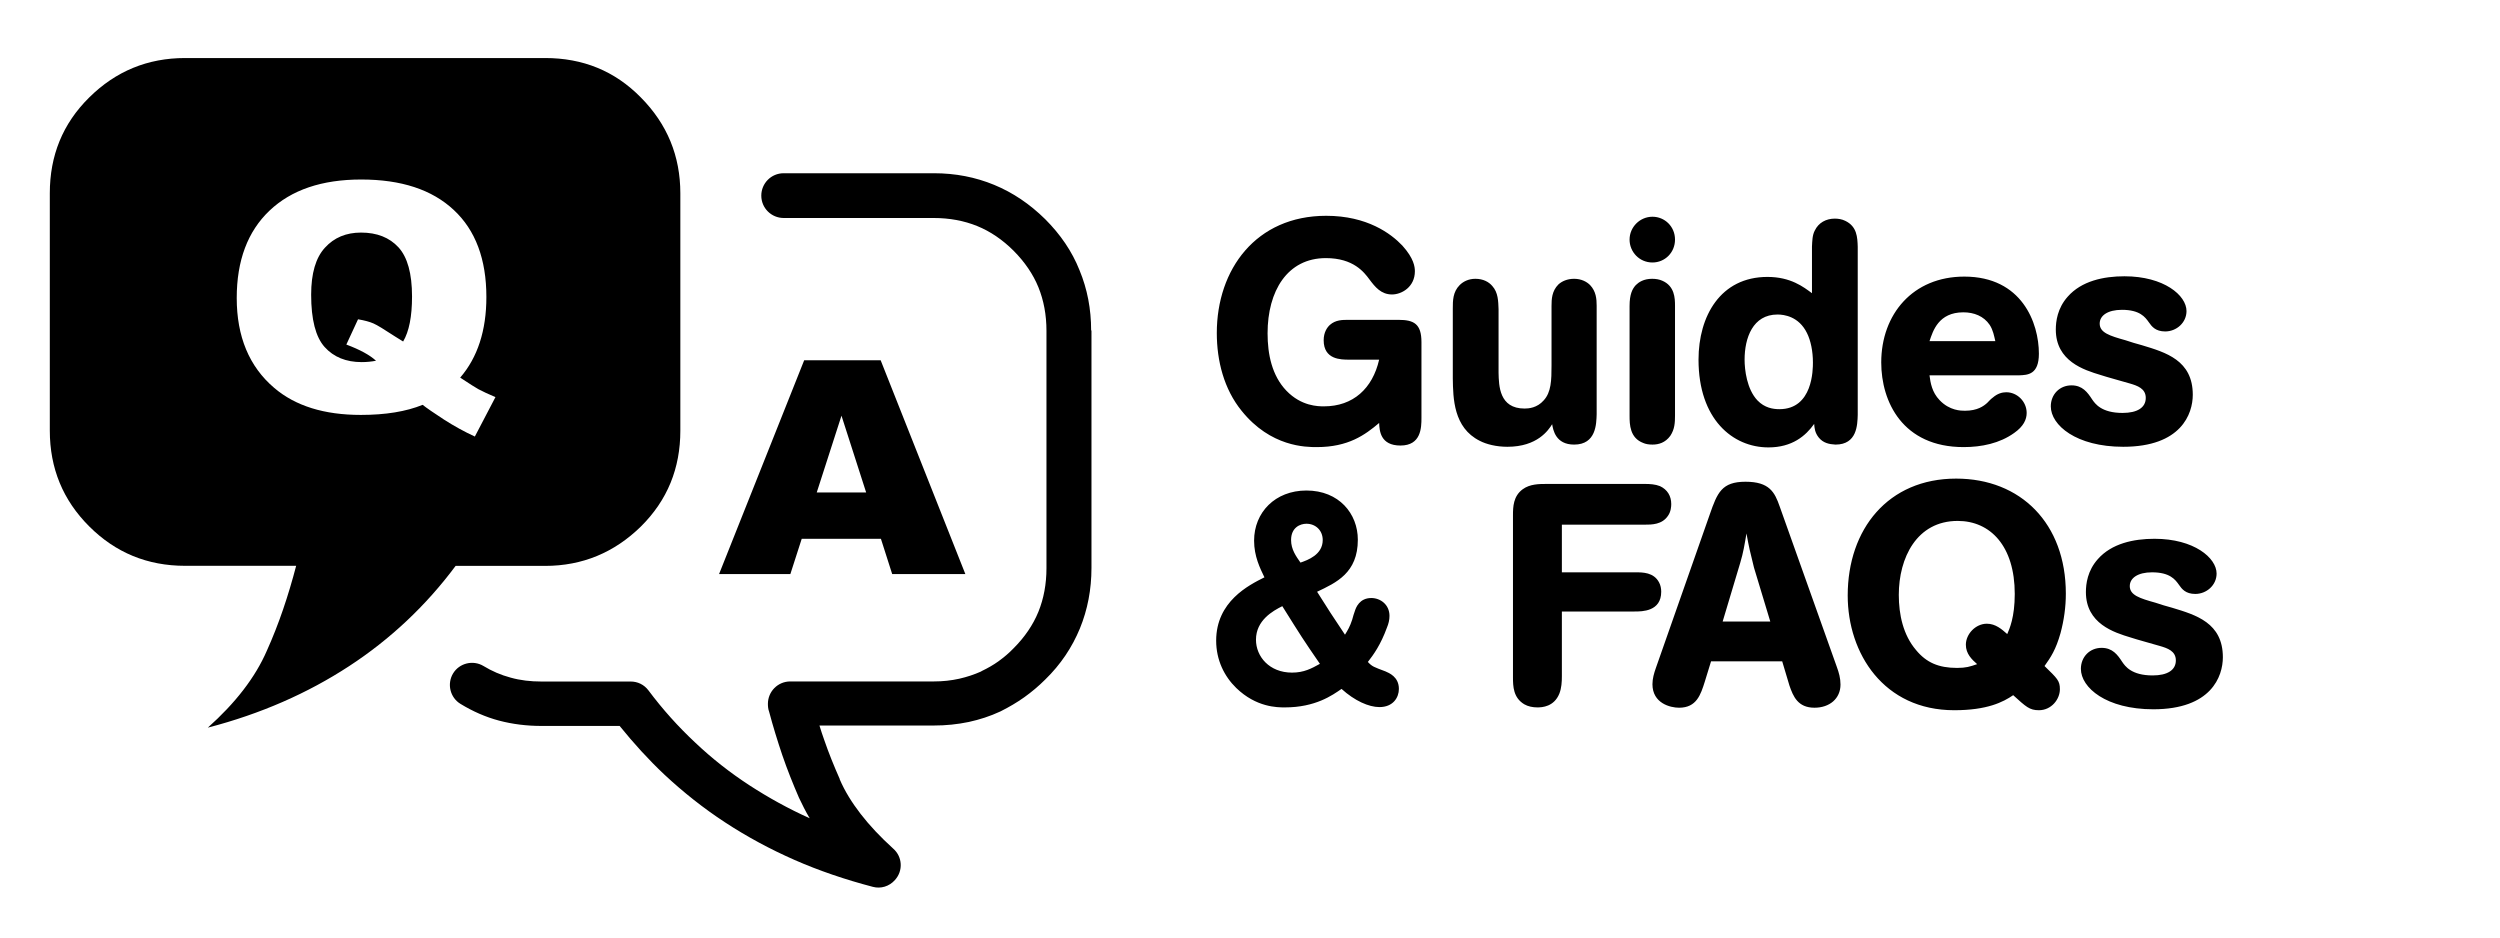 <?xml version="1.0" encoding="UTF-8"?>
<!-- Generated by Pixelmator Pro 3.4.3 -->
<svg width="480" height="180" viewBox="0 0 480 180" xmlns="http://www.w3.org/2000/svg">
    <g id="Group">
        <path id="Guides--FAQs" fill="#000000" fill-rule="evenodd" stroke="none" d="M 375.219 136.363 C 361.68 136.363 354.76 125.47 354.76 114.337 C 354.76 101.58 362.522 91.892 375.581 91.892 C 387.977 91.892 396.641 100.499 396.641 113.978 C 396.641 116.566 396.282 119.093 395.62 121.56 C 394.717 124.749 393.753 126.194 392.549 127.878 C 395.017 130.285 395.499 130.707 395.499 132.332 C 395.499 134.257 393.874 136.363 391.467 136.363 C 389.662 136.363 388.999 135.701 386.532 133.474 C 384.606 134.798 381.538 136.363 375.219 136.363 Z M 413.43 136.183 C 404.404 136.183 399.53 132.03 399.53 128.419 C 399.53 126.133 401.216 124.388 403.502 124.388 C 405.609 124.388 406.571 125.711 407.473 127.095 C 408.015 127.878 409.219 129.683 413.311 129.683 C 416.139 129.683 417.764 128.66 417.764 126.794 C 417.764 124.989 416.138 124.448 414.694 124.027 C 413.912 123.786 409.941 122.703 409.098 122.402 C 405.909 121.439 400.493 119.755 400.493 113.677 C 400.493 112.113 400.794 109.583 402.78 107.357 C 405.428 104.348 409.641 103.447 413.672 103.447 C 421.255 103.447 425.586 107.118 425.586 110.126 C 425.586 112.353 423.661 114.037 421.495 114.037 C 419.629 114.037 418.907 113.075 418.366 112.293 C 417.644 111.27 416.62 109.886 413.19 109.886 C 410.482 109.886 408.918 110.968 408.918 112.533 C 408.918 114.278 410.843 114.88 413.852 115.722 C 414.875 116.083 415.958 116.384 417.042 116.685 C 421.615 118.069 426.79 119.574 426.79 126.193 C 426.79 129.864 424.563 136.183 413.43 136.183 Z M 322.385 135.882 C 320.7 135.882 317.27 135.039 317.27 131.369 C 317.27 130.286 317.571 129.263 317.932 128.24 L 328.282 98.753 C 329.726 94.601 330.568 92.494 335.141 92.494 C 339.714 92.494 340.739 94.48 341.702 97.248 L 352.653 127.998 C 353.074 129.141 353.376 130.226 353.376 131.429 C 353.376 134.137 351.27 135.882 348.381 135.882 C 345.192 135.882 344.289 133.715 343.567 131.609 L 342.182 126.976 L 328.522 126.976 L 327.319 130.886 C 326.537 133.353 325.755 135.882 322.385 135.882 Z M 246.682 135.822 C 245.238 135.822 241.207 135.82 237.356 132.089 C 235.069 129.863 233.504 126.734 233.504 123.003 C 233.504 115.481 239.763 112.352 242.772 110.847 C 241.93 109.102 240.786 106.817 240.786 103.808 C 240.786 98.392 244.817 94.179 250.834 94.179 C 257.093 94.179 260.704 98.632 260.704 103.626 C 260.704 110.005 256.552 111.872 252.881 113.617 C 255.108 117.167 255.709 118.07 258.237 121.861 C 258.718 121.079 259.2 120.296 259.622 118.972 C 259.802 118.37 259.922 117.828 260.163 117.226 C 260.343 116.685 261.005 114.82 263.292 114.82 C 265.037 114.82 266.782 116.083 266.782 118.25 C 266.782 119.032 266.602 119.754 266.301 120.476 C 265.098 123.786 263.713 125.711 262.629 127.095 C 263.472 127.998 263.772 128.059 265.999 128.902 C 266.661 129.203 268.586 129.924 268.586 132.271 C 268.586 133.956 267.444 135.761 264.856 135.761 C 262.81 135.761 260.102 134.558 257.575 132.271 C 255.83 133.475 252.579 135.822 246.682 135.822 Z M 295.184 135.822 C 294.281 135.822 293.379 135.641 292.657 135.22 C 290.551 133.957 290.491 131.79 290.491 130.044 L 290.491 98.933 C 290.491 97.308 290.551 95.263 292.356 93.939 C 293.74 92.916 295.547 92.916 296.991 92.916 L 315.825 92.916 C 316.788 92.916 317.811 92.976 318.713 93.337 C 320.158 93.999 320.879 95.263 320.879 96.767 C 320.879 97.249 320.819 98.211 320.278 98.994 C 319.134 100.739 317.15 100.738 315.706 100.738 L 299.879 100.738 L 299.879 109.886 L 314.02 109.886 C 315.404 109.886 317.511 109.884 318.534 111.81 C 318.835 112.352 318.954 113.015 318.954 113.617 C 318.954 117.408 315.285 117.408 313.84 117.408 L 299.879 117.408 L 299.879 129.804 C 299.879 130.948 299.818 132.09 299.397 133.173 C 298.374 135.701 296.087 135.822 295.184 135.822 Z M 248.067 129.142 C 250.354 129.142 251.798 128.359 253.422 127.457 C 250.113 122.643 249.933 122.342 246.202 116.384 C 244.396 117.287 241.147 119.093 241.147 122.824 C 241.147 126.073 243.734 129.142 248.067 129.142 Z M 375.76 128.24 C 377.445 128.24 378.228 127.999 379.612 127.517 C 378.589 126.614 377.446 125.532 377.446 123.787 C 377.446 121.741 379.311 119.753 381.477 119.753 C 383.162 119.753 384.366 120.837 385.389 121.74 C 385.81 120.777 386.833 118.55 386.833 114.037 C 386.833 104.83 382.14 100.017 375.881 100.017 C 367.998 100.017 364.569 107.118 364.569 114.218 C 364.569 118.009 365.41 121.92 367.877 124.808 C 369.863 127.215 372.21 128.24 375.76 128.24 Z M 330.749 119.334 L 339.895 119.334 L 336.766 108.982 C 335.984 105.853 335.804 105.071 335.323 102.423 C 334.962 104.53 334.721 106.094 334.12 108.08 L 330.749 119.334 Z M 249.692 108.019 C 251.076 107.538 253.963 106.515 253.963 103.687 C 253.963 101.822 252.58 100.558 250.834 100.558 C 249.631 100.558 247.887 101.28 247.887 103.687 C 247.887 105.492 248.849 106.816 249.692 108.019 Z M 339.536 85.902 C 332.676 85.902 326.116 80.488 326.116 69.054 C 326.116 60.69 330.328 53.168 339.354 53.168 C 343.807 53.168 346.274 55.093 347.899 56.296 L 347.899 47.33 C 347.959 46.246 347.959 45.164 348.44 44.261 C 349.162 42.757 350.607 41.974 352.292 41.974 C 352.953 41.974 353.676 42.095 354.278 42.396 C 356.565 43.479 356.624 45.585 356.684 47.39 L 356.684 79.644 C 356.624 81.57 356.565 85.361 352.413 85.361 C 351.209 85.301 350.066 85.06 349.223 84.037 C 348.441 83.074 348.381 82.172 348.321 81.39 C 346.696 83.677 344.109 85.902 339.536 85.902 Z M 252.821 85.843 C 250.775 85.843 243.976 85.843 238.379 78.863 C 235.01 74.711 233.626 69.295 233.626 63.939 C 233.626 51.723 241.146 41.433 254.626 41.433 C 262.509 41.433 267.082 44.863 269.249 47.15 C 271.475 49.617 271.657 51.241 271.657 52.084 C 271.657 55.092 269.13 56.537 267.264 56.537 C 265.158 56.537 264.013 55.092 262.93 53.648 C 261.907 52.264 259.862 49.556 254.567 49.556 C 247.165 49.556 243.374 55.874 243.374 63.998 C 243.374 68.029 244.215 72.123 246.983 75.011 C 249.871 78.02 253.122 78.019 254.206 78.019 C 259.802 78.019 263.532 74.59 264.795 69.054 L 259.02 69.054 C 257.455 69.054 254.145 69.053 254.145 65.322 C 254.145 63.817 254.807 62.856 255.348 62.375 C 256.431 61.412 257.755 61.412 258.838 61.412 L 268.528 61.412 C 271.476 61.412 272.92 62.193 272.92 65.683 L 272.92 80.246 C 272.92 82.111 272.859 85.543 268.887 85.543 C 265.036 85.543 264.856 82.713 264.795 81.209 C 262.088 83.495 258.899 85.843 252.821 85.843 Z M 377.024 85.843 C 365.29 85.843 361.198 77.117 361.198 69.595 C 361.198 60.328 367.276 53.107 377.145 53.107 C 388.217 53.107 391.467 62.012 391.467 67.91 C 391.467 71.941 389.301 72.002 387.676 72.062 L 370.465 72.062 C 370.646 73.506 370.947 75.312 372.391 76.816 C 374.317 78.862 376.544 78.863 377.266 78.863 C 379.673 78.863 380.876 77.959 381.538 77.357 C 381.899 76.996 382.2 76.636 382.622 76.335 C 383.524 75.553 384.425 75.312 385.208 75.312 C 387.314 75.312 389.12 77.116 389.12 79.283 C 389.12 80.546 388.519 81.871 386.713 83.134 C 383.945 85.12 380.454 85.843 377.024 85.843 Z M 289.409 85.783 C 287.303 85.783 285.376 85.3 284.112 84.638 C 279.057 82.111 278.998 76.455 278.938 72.664 L 278.938 59.244 C 278.938 57.739 278.938 56.056 280.262 54.732 C 280.924 54.07 281.946 53.529 283.27 53.529 C 284.774 53.529 285.858 54.129 286.52 54.912 C 287.663 56.175 287.663 57.86 287.723 59.365 L 287.723 71.582 C 287.783 74.049 287.843 78.441 292.717 78.441 C 293.5 78.441 295.126 78.321 296.389 76.876 C 297.833 75.312 297.893 73.025 297.893 70.136 L 297.893 58.763 C 297.893 57.439 297.954 55.875 299.217 54.611 C 299.879 54.009 300.901 53.529 302.225 53.529 C 303.669 53.529 304.694 54.13 305.295 54.732 C 306.439 55.935 306.559 57.379 306.559 58.703 L 306.559 79.525 C 306.499 81.33 306.498 85.361 302.225 85.361 C 298.675 85.361 298.195 82.532 298.014 81.449 C 297.292 82.592 295.186 85.783 289.409 85.783 Z M 407.655 85.783 C 398.628 85.783 393.754 81.63 393.754 78.019 C 393.754 75.732 395.438 73.988 397.725 73.988 C 399.831 73.988 400.793 75.311 401.696 76.695 C 402.237 77.477 403.442 79.283 407.534 79.283 C 410.362 79.283 411.987 78.26 411.987 76.394 C 411.987 74.589 410.363 74.048 408.918 73.626 C 408.136 73.386 404.163 72.302 403.321 72.001 C 400.132 71.039 394.715 69.355 394.715 63.277 C 394.715 61.712 395.017 59.185 397.002 56.959 C 399.65 53.95 403.863 53.046 407.895 53.046 C 415.477 53.046 419.809 56.717 419.809 59.726 C 419.809 61.953 417.884 63.638 415.717 63.638 C 413.852 63.638 413.13 62.674 412.588 61.892 C 411.866 60.869 410.843 59.486 407.413 59.486 C 404.705 59.486 403.141 60.568 403.141 62.132 C 403.141 63.877 405.066 64.479 408.075 65.322 C 409.098 65.683 410.181 65.984 411.264 66.285 C 415.838 67.669 421.014 69.173 421.014 75.793 C 421.014 79.463 418.787 85.783 407.655 85.783 Z M 317.27 85.361 C 316.488 85.361 315.945 85.241 315.524 85.06 C 312.936 84.097 312.877 81.511 312.877 79.826 L 312.877 58.763 C 312.877 56.477 313.419 55.454 314.081 54.732 C 314.622 54.19 315.585 53.529 317.21 53.529 C 317.932 53.529 318.594 53.648 319.135 53.888 C 321.542 54.911 321.602 57.258 321.602 58.703 L 321.602 79.765 C 321.602 81.149 321.542 82.412 320.7 83.675 C 319.737 84.999 318.474 85.361 317.27 85.361 Z M 341.641 78.562 C 348.08 78.562 348.081 70.919 348.081 69.595 C 348.081 67.429 347.658 65.383 346.936 63.939 C 345.371 60.75 342.544 60.388 341.28 60.388 C 336.526 60.388 334.961 64.902 334.961 69.054 C 334.961 70.98 335.382 74.71 337.428 76.876 C 338.812 78.321 340.438 78.562 341.641 78.562 Z M 370.465 65.503 L 383.102 65.503 C 382.861 64.48 382.682 63.398 382.02 62.375 C 380.877 60.69 379.009 59.966 376.963 59.966 C 372.21 59.966 371.127 63.518 370.465 65.503 Z M 317.27 50.398 C 314.743 50.398 312.877 48.352 312.877 46.005 C 312.877 43.598 314.863 41.613 317.27 41.613 C 319.617 41.613 321.602 43.478 321.602 46.005 C 321.602 48.473 319.677 50.398 317.27 50.398 Z"/>
        <path id="Path-copy" fill="#000000" stroke="none" d="M 83.522 11.143 L 35.524 11.143 C 28.362 11.143 22.226 13.665 17.132 18.711 C 12.021 23.756 9.563 29.893 9.563 37.103 L 9.563 82.676 C 9.563 89.902 12.086 96.038 17.132 101.068 C 22.177 106.113 28.313 108.636 35.524 108.636 L 56.862 108.636 C 55.364 114.365 53.541 119.818 51.246 124.912 C 49.016 130.072 45.175 135.003 39.902 139.707 C 50.042 137.07 59.042 133.115 67.018 127.907 C 74.928 122.747 81.813 116.27 87.477 108.652 L 104.664 108.652 C 111.826 108.652 117.962 106.081 123.056 101.084 C 128.151 96.038 130.625 89.902 130.625 82.692 L 130.625 37.119 C 130.625 29.958 128.102 23.822 123.056 18.727 C 118.027 13.6 111.891 11.143 104.664 11.143 L 83.522 11.143 L 83.522 11.143 Z M 169.134 103.444 L 153.932 103.444 L 151.751 110.215 L 138.063 110.215 L 154.404 69.167 L 169.085 69.167 L 185.345 110.215 L 171.298 110.215 L 169.134 103.444 L 169.134 103.444 Z M 166.302 94.557 L 161.565 79.811 L 156.813 94.557 L 166.302 94.557 L 166.302 94.557 Z M 88.356 72.503 C 90.13 73.675 91.302 74.424 91.839 74.717 C 92.653 75.156 93.759 75.661 95.126 76.247 L 91.171 83.815 C 89.186 82.904 87.2 81.813 85.247 80.56 C 83.294 79.29 81.927 78.346 81.145 77.728 C 77.988 79.014 74.033 79.665 69.28 79.665 C 62.249 79.665 56.699 77.939 52.646 74.473 C 47.845 70.387 45.452 64.626 45.452 57.22 C 45.452 50.026 47.552 44.427 51.751 40.439 C 55.95 36.452 61.809 34.466 69.345 34.466 C 77.028 34.466 82.936 36.403 87.119 40.309 C 91.302 44.199 93.385 49.782 93.385 57.025 C 93.385 63.454 91.709 68.613 88.356 72.503 L 88.356 72.503 Z M 77.402 65.57 C 78.541 63.649 79.111 60.768 79.111 56.927 C 79.111 52.516 78.232 49.375 76.507 47.487 C 74.765 45.599 72.373 44.655 69.313 44.655 C 66.464 44.655 64.153 45.615 62.395 47.552 C 60.621 49.473 59.742 52.484 59.742 56.585 C 59.742 61.354 60.605 64.707 62.33 66.628 C 64.056 68.548 66.432 69.525 69.443 69.525 C 70.419 69.525 71.331 69.427 72.194 69.264 C 70.989 68.158 69.101 67.132 66.497 66.156 L 68.743 61.305 C 70.013 61.517 71.005 61.794 71.705 62.103 C 72.421 62.412 73.789 63.258 75.856 64.609 C 76.311 64.902 76.832 65.228 77.402 65.57 L 77.402 65.57 Z M 209.563 63.47 L 209.563 109.043 C 209.563 113.177 208.815 117.067 207.334 120.68 C 205.836 124.294 203.671 127.565 200.677 130.478 C 199.423 131.732 198.04 132.887 196.673 133.864 C 195.24 134.889 193.743 135.752 192.262 136.501 C 192.197 136.566 192.083 136.566 192.034 136.615 C 190.081 137.526 188.079 138.161 186.012 138.617 C 183.831 139.072 181.601 139.3 179.306 139.3 L 157.334 139.3 C 157.626 140.212 157.903 141.139 158.245 142.051 C 159.108 144.574 160.133 147.096 161.223 149.554 L 161.223 149.619 C 162.2 151.914 163.567 154.095 165.244 156.276 C 166.969 158.506 169.02 160.687 171.494 162.933 C 173.268 164.479 173.447 167.181 171.835 168.955 C 170.745 170.208 169.085 170.68 167.587 170.273 C 162.314 168.89 157.268 167.181 152.565 165.114 C 147.861 163.047 143.401 160.638 139.202 157.887 C 135.068 155.186 131.178 152.093 127.565 148.724 C 124.521 145.859 121.656 142.702 118.971 139.381 L 103.948 139.381 C 101.132 139.381 98.382 139.04 95.81 138.356 C 93.238 137.673 90.765 136.582 88.421 135.15 C 86.419 133.945 85.784 131.309 86.988 129.307 C 88.193 127.305 90.83 126.67 92.832 127.874 C 94.443 128.851 96.152 129.6 98.04 130.104 C 99.879 130.625 101.881 130.853 103.948 130.853 L 121.087 130.853 C 122.405 130.853 123.658 131.423 124.521 132.578 C 127.223 136.191 130.201 139.512 133.457 142.555 C 136.663 145.599 140.162 148.35 143.938 150.807 C 147.552 153.151 151.393 155.283 155.462 157.106 C 154.664 155.788 154.029 154.469 153.395 153.151 C 152.255 150.514 151.165 147.812 150.188 144.948 C 149.277 142.246 148.414 139.447 147.666 136.631 C 147.487 136.175 147.438 135.654 147.438 135.133 C 147.438 132.79 149.326 130.837 151.735 130.837 L 179.306 130.837 C 181.031 130.837 182.626 130.658 184.173 130.316 C 185.67 129.974 187.037 129.518 188.356 128.932 C 188.421 128.867 188.47 128.867 188.535 128.818 C 189.625 128.298 190.716 127.679 191.692 126.979 C 192.718 126.23 193.694 125.433 194.622 124.456 C 196.738 122.34 198.349 119.98 199.375 117.458 C 200.4 114.935 200.921 112.119 200.921 109.092 L 200.921 63.519 C 200.921 60.475 200.4 57.676 199.375 55.153 C 198.349 52.63 196.738 50.286 194.622 48.154 C 192.506 46.038 190.146 44.427 187.623 43.402 C 185.1 42.376 182.285 41.855 179.257 41.855 L 150.465 41.855 C 148.121 41.855 146.168 39.967 146.168 37.559 C 146.168 35.215 148.056 33.262 150.465 33.262 L 179.306 33.262 C 183.44 33.262 187.281 34.01 190.878 35.492 C 194.492 36.989 197.698 39.154 200.677 42.083 C 203.606 45.013 205.836 48.268 207.268 51.882 C 208.766 55.495 209.498 59.336 209.498 63.454 L 209.563 63.454 L 209.563 63.47 Z"/>
    </g>
</svg>
